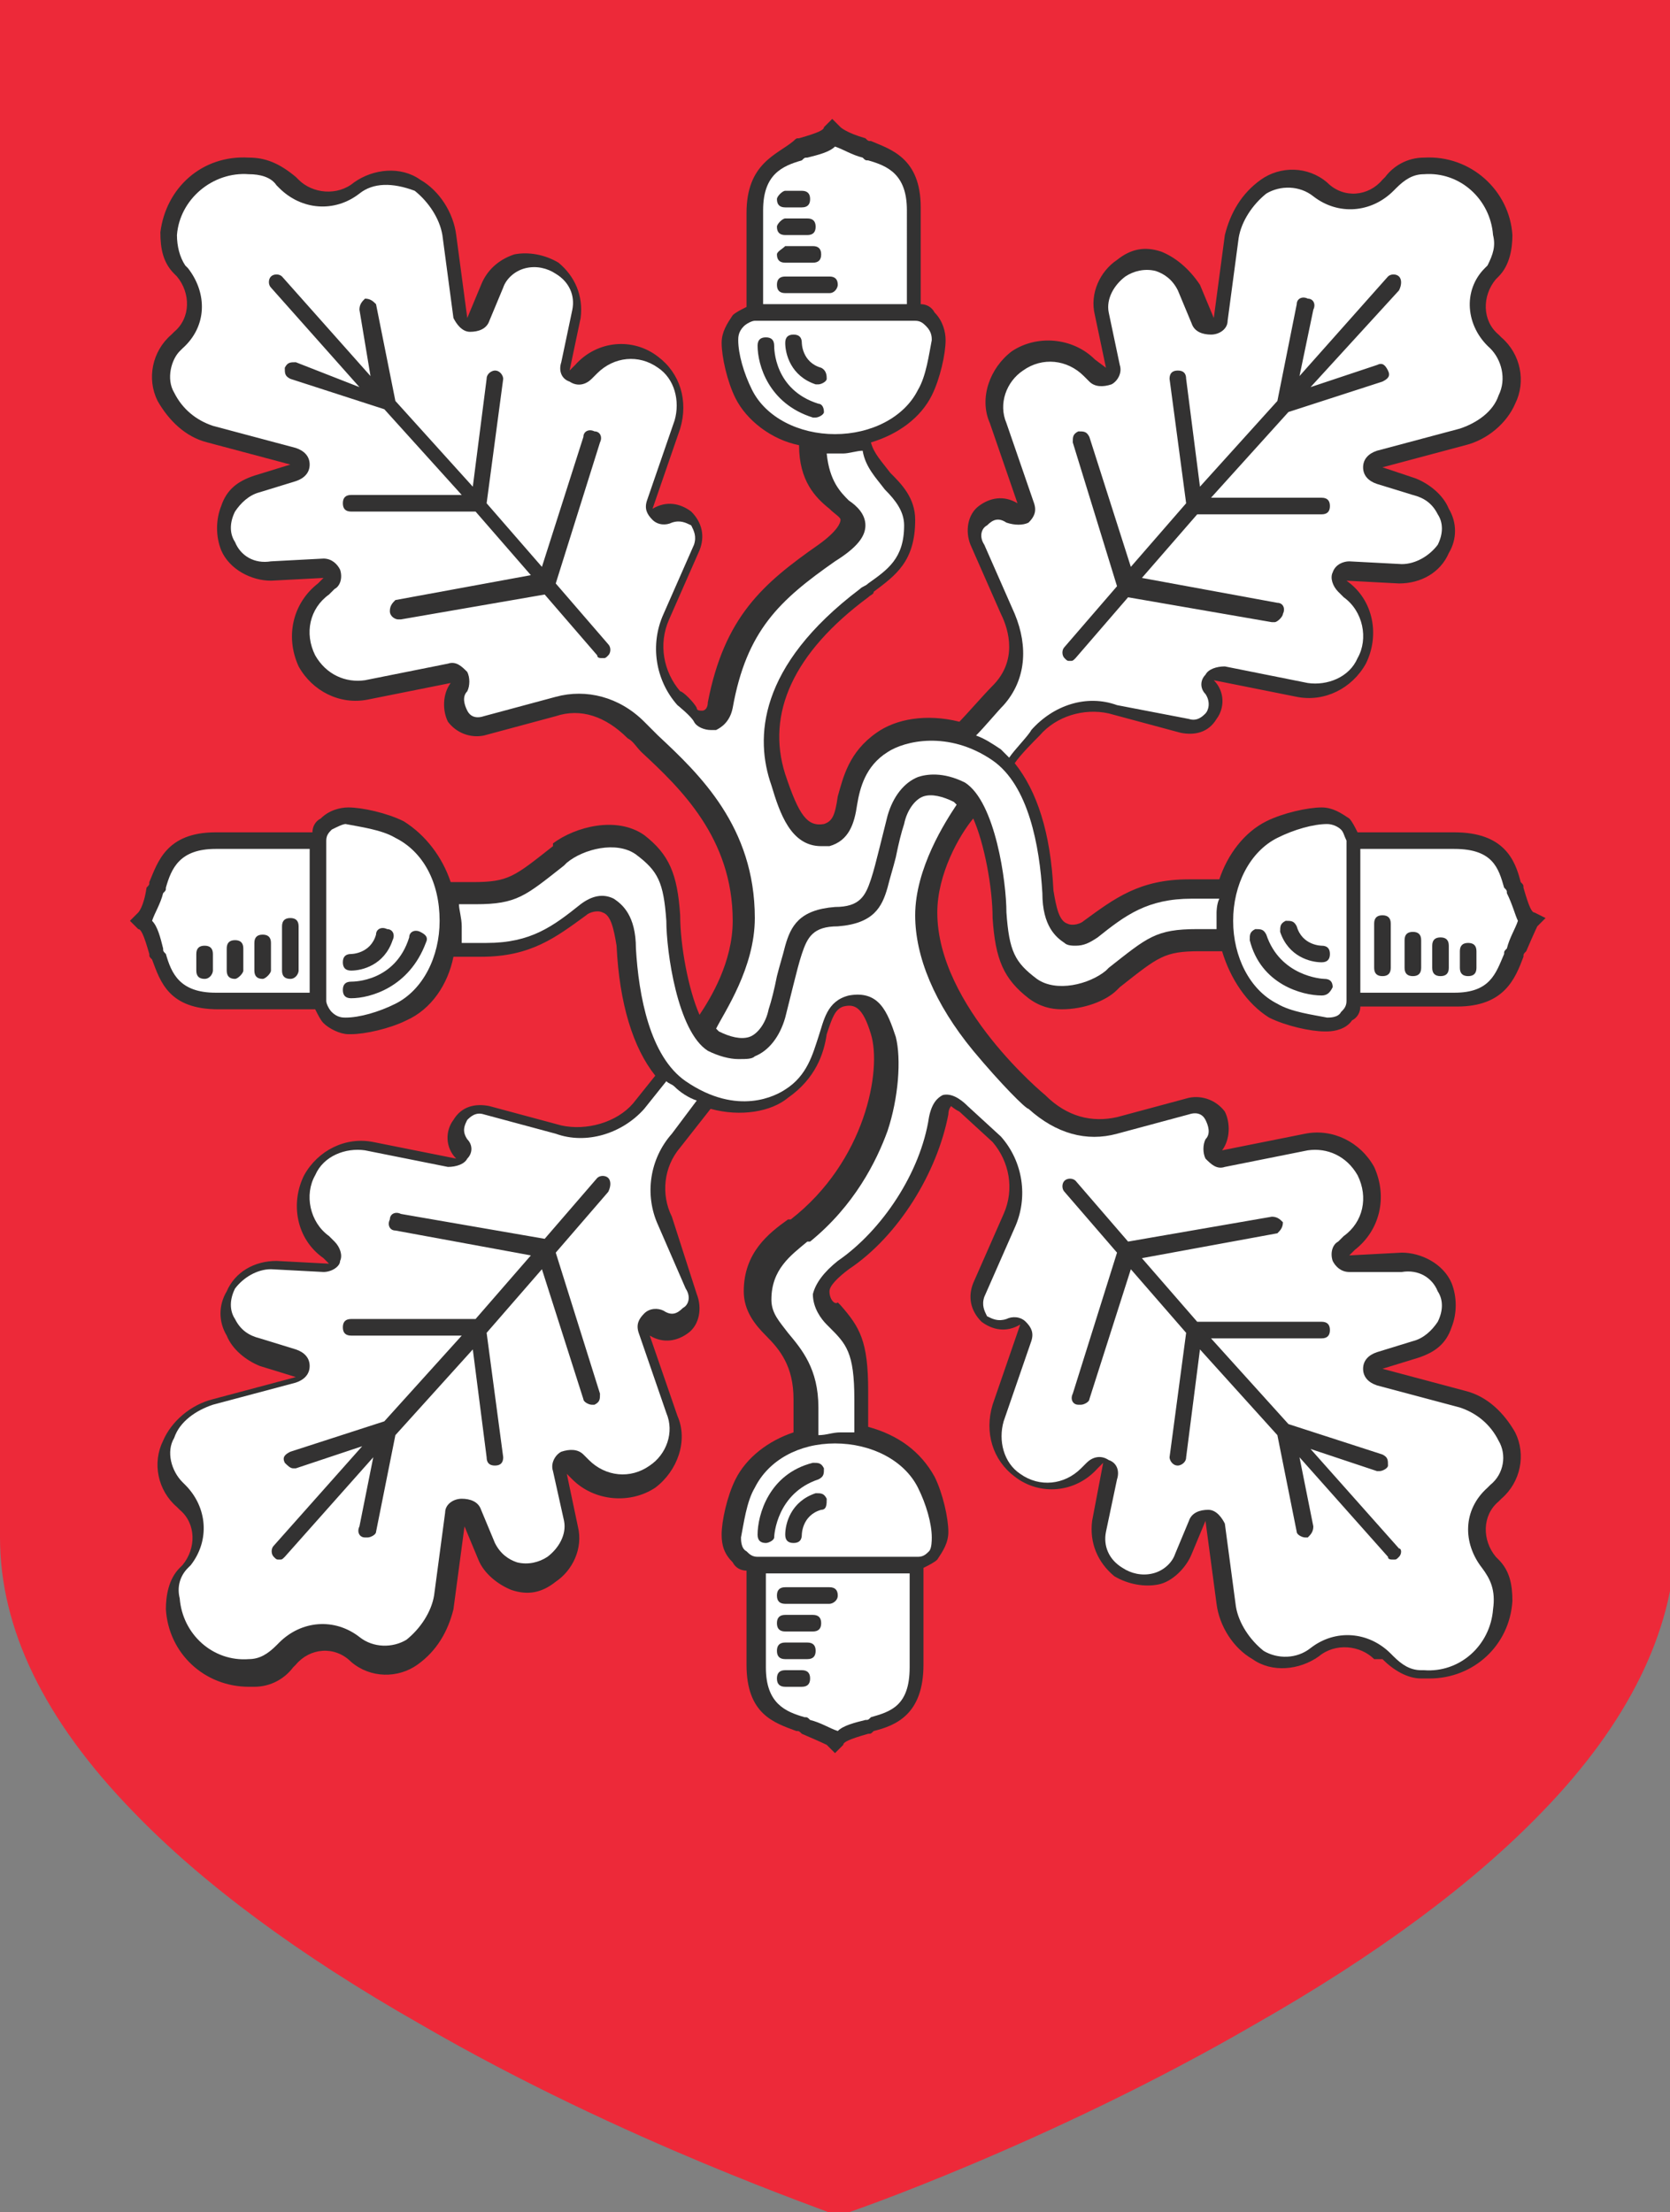<svg xmlns="http://www.w3.org/2000/svg" xmlns:xlink="http://www.w3.org/1999/xlink" width="60.4" height="80" viewBox="0 0 60.4 80"><rect x="0" y="0" width="60.4" height="80" fill="#808080" stroke="none"/><defs><path id="a" d="M0 0h60.4v80H0z"></path></defs><clipPath id="b"><use xlink:href="#a"></use></clipPath><g clip-path="url(#b)"><path d="M0 0v55.6c0 3.3 1.6 6.6 4.8 9.9 2.5 2.6 6 5.2 10.4 7.7 7.4 4.3 14.9 6.8 15 6.9h.2c.1 0 7.6-2.6 15-6.9 4.4-2.5 7.9-5.1 10.4-7.7 3.1-3.2 4.7-6.5 4.8-9.7V0H0z" fill="#ed2939"></path><path d="M55.5 33c-.1 0-.2-.2-.4-.9 0-.1 0-.1-.1-.2-.2-.8-.6-1.8-2.4-1.8h-3.5c-.1-.2-.2-.4-.3-.5-.3-.2-.6-.4-1-.4-.5 0-1.4.2-2 .5-.8.4-1.4 1.2-1.7 2.1H43c-1.8 0-2.7.7-3.8 1.5-.1.1-.4.2-.6.1-.3-.1-.4-.6-.5-1.2-.1-2.1-.6-3.6-1.4-4.6.2-.3.7-.8.9-1 .6-.7 1.6-1 2.5-.8l2.6.7c.5.1 1 0 1.3-.5.3-.4.3-1-.1-1.4l3 .6c1 .2 2-.3 2.5-1.2.5-1 .3-2.3-.7-3l1.9.1c.8 0 1.5-.4 1.8-1.1.3-.5.3-1.1 0-1.6-.2-.5-.7-.9-1.2-1.1l-1.2-.4 3-.8c.8-.2 1.5-.8 1.8-1.5.4-.8.2-1.8-.5-2.4l-.1-.1c-.6-.5-.6-1.4-.1-2l.1-.1c.4-.4.5-1 .5-1.5-.1-1.6-1.5-2.9-3.2-2.8-.6 0-1.1.3-1.4.7l-.1.1c-.5.6-1.4.7-2 .1-.7-.6-1.7-.6-2.4-.1s-1.1 1.2-1.3 2l-.4 3-.5-1.2c-.4-.6-.9-1-1.4-1.2-.6-.2-1.1-.1-1.6.3-.6.4-1 1.2-.8 2l.4 1.9-.4-.3c-.8-.8-2.1-.9-3-.3-.8.6-1.2 1.7-.8 2.6l1 2.9c-.5-.3-1-.2-1.4.1-.4.3-.5.9-.3 1.4l1.1 2.5c.3.6.6 1.7-.3 2.6-.3.3-1 1.1-1.2 1.3-1.2-.3-2.3-.1-3 .4-1 .7-1.2 1.6-1.4 2.3-.1.7-.2.9-.5 1-.6.1-.9-.3-1.4-1.8-.7-2.2.3-4.4 3-6.4.1-.1.2-.1.2-.2.8-.6 1.5-1.1 1.5-2.6 0-.8-.5-1.3-.9-1.7-.3-.4-.6-.7-.7-1.1 1-.3 1.8-.9 2.2-1.7.3-.6.5-1.5.5-2 0-.3-.1-.7-.4-1-.1-.2-.3-.3-.5-.3V7.5c0-1.8-1.1-2.1-1.8-2.4-.1 0-.1 0-.2-.1-.7-.2-.9-.4-.9-.4l-.3-.3-.3.3c0 .1-.2.2-.9.4-.1 0-.1 0-.2.1-.6.5-1.7.8-1.7 2.6v3.4c-.2.1-.4.2-.5.3-.2.3-.4.6-.4 1 0 .5.2 1.4.5 2 .4.8 1.3 1.5 2.3 1.7 0 1.3.6 1.9 1.1 2.3.2.2.4.3.4.4 0 .1-.1.4-.8.9-2 1.4-3.4 2.6-4 5.7 0 .2-.1.3-.2.3s-.2 0-.2-.1c-.1-.2-.5-.6-.6-.6-.6-.7-.8-1.7-.4-2.6l1.1-2.5c.2-.5.1-1-.3-1.4-.4-.3-.9-.4-1.4-.1l1-2.9c.3-1 0-2-.8-2.6-.9-.7-2.2-.6-3 .3l-.2.2.4-1.9c.1-.8-.2-1.5-.8-2-.5-.3-1.1-.4-1.6-.3-.6.2-1 .6-1.2 1.1l-.5 1.2-.4-3c-.1-.8-.6-1.6-1.3-2-.7-.5-1.7-.4-2.4.1-.6.5-1.5.4-2-.1l-.1-.1c-.6-.5-1.1-.7-1.7-.7-1.7-.1-3 1.1-3.2 2.7 0 .6.1 1.1.5 1.5l.1.1c.5.6.5 1.5-.1 2l-.1.1c-.7.6-.9 1.6-.5 2.4.4.7 1 1.3 1.8 1.5l3 .8-1.3.4c-.6.2-1 .5-1.2 1.1-.2.5-.2 1.1 0 1.6.3.7 1.1 1.1 1.8 1.1l1.9-.1-.2.2c-.9.7-1.2 1.9-.7 3 .5.9 1.5 1.4 2.5 1.2l3-.6c-.3.4-.3 1-.1 1.4.3.4.8.6 1.3.5l2.6-.7c.9-.3 1.8 0 2.6.8.2.1.3.3.5.5 1.4 1.3 3.3 3.1 3.3 6.1 0 1.5-.8 2.8-1.2 3.4-.4-.9-.7-2.5-.7-3.6-.1-1.5-.4-2.2-1.3-2.9-1-.7-2.5-.3-3.3.3v.1c-1.4 1.1-1.6 1.3-2.9 1.3h-.8c-.3-.9-.9-1.7-1.7-2.2-.6-.3-1.5-.5-2-.5-.3 0-.7.1-1 .4-.2.1-.3.3-.3.5H7.8c-1.8 0-2.1 1.1-2.4 1.8 0 .1 0 .1-.1.2-.1.7-.3.9-.3.9l-.3.3.3.3c.1 0 .2.2.4.9 0 .1 0 .1.1.2.3.8.6 1.8 2.4 1.8h3.5c.1.2.2.4.3.5.2.2.6.4.9.4h.1c.5 0 1.4-.2 2-.5.9-.4 1.5-1.3 1.7-2.3h1c1.8 0 2.7-.7 3.8-1.5.1-.1.4-.2.6-.1.3.1.4.6.5 1.2.1 2.1.6 3.7 1.4 4.7l-.8 1c-.6.7-1.7 1-2.6.8l-2.6-.7c-.5-.1-1 0-1.3.5-.3.4-.3 1 .1 1.4l-3-.6c-1-.2-2 .3-2.5 1.2-.5 1-.3 2.3.7 3l.2.2-1.9-.1c-.8 0-1.5.4-1.8 1.1-.3.5-.3 1.1 0 1.6.2.5.7.9 1.2 1.1l1.3.4-3 .8c-.8.2-1.5.8-1.8 1.5-.4.8-.2 1.8.5 2.4l.1.1c.6.5.6 1.4.1 2l-.1.1c-.4.4-.5 1-.5 1.5.1 1.6 1.4 2.8 3 2.8h.2c.6 0 1.1-.3 1.4-.7l.1-.1c.5-.6 1.4-.7 2-.1.7.6 1.7.6 2.4.1s1.1-1.2 1.3-2l.4-3 .5 1.2c.2.5.7.9 1.2 1.1.6.2 1.1.1 1.6-.3.6-.4 1-1.2.8-2l-.4-1.9.2.2c.8.8 2.1.9 3 .3.8-.6 1.2-1.7.8-2.6l-1-2.9c.5.3 1 .2 1.4-.1.4-.3.5-.9.3-1.4l-.9-2.8c-.4-.8-.3-1.8.3-2.5l1.1-1.4c1.1.3 2.2.1 2.8-.4 1-.7 1.3-1.6 1.4-2.3.2-.6.3-.9.6-1 .4-.1.7 0 1 1 .4 1.3-.2 4.6-2.9 6.7h-.1c-.7.5-1.6 1.2-1.6 2.6 0 .7.4 1.2.8 1.6.5.5 1 1.1 1 2.3v1.2c-.9.3-1.7.9-2.1 1.7-.3.6-.5 1.5-.5 2 0 .4.1.7.4 1 .1.2.3.3.5.3v3.4c0 1.8 1 2.1 1.8 2.4.1 0 .1 0 .2.1.7.3.9.4.9.4l.3.3.3-.3c0-.1.2-.2.9-.4.1 0 .1 0 .2-.1.8-.2 1.8-.6 1.8-2.4v-3.5c.2-.1.4-.2.5-.3.2-.3.4-.6.4-1 0-.5-.2-1.4-.5-2-.5-.9-1.3-1.5-2.4-1.8v-1.3c0-1.8-.3-2.3-1-3.1l-.1-.1c-.1.1-.3-.1-.3-.4 0-.2.3-.5.7-.8 1.8-1.2 3.2-3.5 3.6-5.6 0-.2.1-.3.1-.3s.1.1.3.2l1.2 1.1c.6.7.8 1.7.4 2.6l-1.1 2.5c-.2.5-.1 1 .3 1.4.4.3.9.4 1.4.1l-1 2.9c-.3 1 0 2 .8 2.6.9.7 2.2.6 3-.3l.2-.2-.4 2.1c-.1.8.2 1.5.8 2 .5.3 1.1.4 1.6.3s1-.6 1.2-1.1l.5-1.2.4 3c.1.8.6 1.6 1.3 2 .7.5 1.7.4 2.4-.1.6-.5 1.5-.4 2 .1h.3c.4.4.9.7 1.4.7H51.7c1.6 0 2.9-1.2 3-2.8 0-.6-.1-1.1-.5-1.5l-.1-.1c-.5-.6-.5-1.5.1-2l.1-.1c.7-.6.9-1.6.5-2.4-.4-.7-1-1.3-1.8-1.5l-3-.8 1.3-.4c.6-.2 1-.5 1.2-1.1.2-.5.2-1.1 0-1.6-.3-.7-1.1-1.1-1.8-1.1l-1.9.1.2-.2c.9-.7 1.2-1.9.7-3-.5-.9-1.5-1.4-2.5-1.2l-3 .6c.3-.4.3-1 .1-1.4-.3-.4-.8-.6-1.3-.5l-2.6.7c-.9.2-1.8 0-2.6-.8 0 0-3.9-3.2-3.9-6.6 0-1.4.8-2.8 1.3-3.4.4.9.7 2.5.7 3.6.1 1.5.4 2.2 1.3 2.9.4.3.8.4 1.2.4.8 0 1.6-.3 2-.7l.1-.1c1.4-1.1 1.6-1.3 2.9-1.3h.8c.3 1 .9 1.9 1.7 2.4.6.3 1.5.5 2 .5h.1c.3 0 .7-.1.9-.4.2-.1.3-.3.3-.5h3.5c1.7 0 2.1-1 2.4-1.8 0-.1 0-.1.1-.2.3-.7.4-.9.4-.9l.3-.3-.4-.2z" fill="#333232"></path><path d="M23.8 44.3c-.5-1.1-.3-2.4.5-3.3l.9-1.2c-.3-.1-.6-.3-.8-.5-.1-.1-.2-.1-.3-.2l-.8 1c-.8.9-2.1 1.3-3.2.9l-2.6-.7c-.3-.1-.5.1-.6.2-.1.2-.2.4 0 .7.2.2.2.5 0 .7-.1.2-.4.3-.7.3l-3-.6c-.7-.1-1.5.2-1.8.9-.4.7-.2 1.7.5 2.2l.2.2c.2.2.3.5.2.7 0 .2-.3.4-.6.4l-1.9-.1c-.5 0-1 .3-1.3.7-.2.4-.2.8 0 1.1.2.4.5.6.9.7l1.3.4c.3.1.5.3.5.6s-.2.5-.5.6l-3 .8c-.6.2-1.2.6-1.4 1.2-.3.5-.1 1.2.3 1.6l.1.1c.8.8.9 2 .2 2.9l-.1.1c-.3.3-.4.7-.3 1.1.1 1.3 1.2 2.3 2.5 2.2.4 0 .7-.2 1-.5l.1-.1c.8-.8 2-.9 2.9-.2.5.4 1.2.4 1.7.1.5-.4.9-1 1-1.6l.4-3c0-.3.3-.5.6-.5s.6.1.7.4l.5 1.2c.2.4.5.6.8.7.4.1.8 0 1.1-.2.4-.3.7-.8.6-1.3l-.4-1.8c-.1-.3.1-.6.3-.7.3-.1.6-.1.8.1l.2.2c.6.6 1.5.7 2.2.2.6-.4.9-1.2.6-1.9l-1-2.9c-.1-.3 0-.5.2-.7.2-.2.5-.2.7-.1.3.2.5.1.7-.1.2-.1.3-.4.1-.7l-1-2.3zM22 43.1l-1.9 2.2 1.6 5.1c0 .2 0 .3-.2.4h-.1c-.1 0-.3-.1-.3-.2l-1.5-4.7-2 2.3.6 4.5c0 .2-.1.3-.3.3-.2 0-.3-.1-.3-.3l-.5-3.9-2.8 3.1-.7 3.5c0 .1-.2.2-.3.2h-.1c-.2 0-.3-.2-.2-.4l.5-2.5-3.2 3.6c-.1.1-.1.1-.2.1s-.1 0-.2-.1-.1-.3 0-.4l3.2-3.6-2.4.8h-.1c-.1 0-.2-.1-.3-.2-.1-.2 0-.3.2-.4l3.4-1.1 2.8-3.1h-4c-.2 0-.3-.1-.3-.3 0-.2.1-.3.3-.3h4.5l2-2.3-4.9-.9c-.2 0-.3-.2-.2-.4 0-.2.2-.3.4-.2l5.2.9 1.9-2.2c.1-.1.3-.1.4 0 .1.1.1.3 0 .5z" fill="#fff"></path><path d="M53.6 56.7c-.7-.9-.7-2.1.2-2.9l.1-.1c.5-.4.6-1.1.3-1.6-.3-.6-.8-1-1.4-1.2l-3-.8c-.3-.1-.5-.3-.5-.6s.2-.5.5-.6l1.3-.4c.4-.1.7-.4.9-.7.2-.4.2-.8 0-1.1-.2-.5-.7-.8-1.3-.7h-1.9c-.3 0-.5-.2-.6-.4-.1-.3 0-.6.2-.7l.2-.2c.7-.5.9-1.4.5-2.2-.4-.7-1.1-1-1.8-.9l-3 .6c-.3.1-.5-.1-.7-.3-.1-.2-.1-.5 0-.7.2-.2.1-.5 0-.7-.1-.2-.3-.3-.6-.2l-2.6.7c-1.1.3-2.2 0-3.2-.9-.1 0-1-.9-2-2.1-1.4-1.7-2.1-3.4-2.1-4.9 0-1.7 1.1-3.4 1.5-4l-.1-.1c-.4-.2-.8-.3-1.1-.2-.3.1-.6.5-.7 1-.1.3-.2.7-.3 1.2-.1.4-.2.7-.3 1.1-.2.7-.5 1.3-1.8 1.4-.9 0-1.1.4-1.3 1-.1.3-.2.7-.3 1.1l-.3 1.2c-.2.7-.6 1.2-1.1 1.4-.1.1-.3.1-.6.1s-.7-.1-1.1-.3c-1.1-.7-1.5-3.6-1.5-4.7-.1-1.4-.3-1.8-1.1-2.4-.7-.5-1.9-.2-2.5.3l-.1.1c-1.4 1.1-1.7 1.4-3.2 1.4h-.6c0 .2.1.5.1.8v.6h.9c1.6 0 2.4-.6 3.4-1.4.4-.3.8-.4 1.2-.2.3.2.8.6.8 1.8.1 1.7.5 3.9 1.8 4.8 1.9 1.3 3.3.5 3.6.3.8-.5 1-1.3 1.2-1.9.2-.6.3-1.3 1.1-1.5 1.1-.2 1.4.6 1.7 1.5.2.8.1 2.2-.3 3.4-.4 1.1-1.2 2.7-2.8 4h-.1c-.6.5-1.3 1-1.3 2.1 0 .5.3.8.6 1.2.5.6 1.1 1.3 1.1 2.7v1c.3 0 .5-.1.8-.1h.5v-1.2c0-1.7-.3-2-.9-2.6l-.1-.1c-.2-.2-.5-.6-.5-1.1.1-.4.4-.8.9-1.2 1.6-1.1 3-3.2 3.3-5.2.1-.5.3-.7.5-.8.4-.1.8.3.9.4l1.2 1.1c.8.9 1 2.2.5 3.3l-1.1 2.5c-.1.3 0 .5.1.7.2.1.4.2.7.1.2-.1.5-.1.7.1.2.2.3.4.2.7l-1 2.9c-.2.7 0 1.5.6 1.9.7.5 1.6.4 2.2-.2l.2-.2c.2-.2.5-.3.8-.1.3.1.4.4.3.7l-.4 1.9c-.1.5.1 1 .6 1.3.3.2.7.3 1.1.2.4-.1.7-.4.8-.7L43 55c.1-.3.4-.4.7-.4.3 0 .5.3.6.5l.4 3c.1.6.5 1.2 1 1.6.5.3 1.2.3 1.7-.1.9-.7 2.1-.6 2.9.2l.1.1c.3.3.6.5 1 .5h.1c1.3.1 2.4-.9 2.5-2.2.1-.7-.1-1.1-.4-1.5zm-3-.4c-.1.1-.1.1-.2.1s-.2 0-.2-.1L47 52.7l.5 2.5c0 .2-.1.3-.2.4h-.1c-.1 0-.3-.1-.3-.2l-.7-3.5-2.8-3.1-.5 3.9c0 .2-.2.3-.3.3-.2 0-.3-.2-.3-.3l.6-4.5-2-2.3-1.5 4.7c0 .1-.2.2-.3.2H39c-.2 0-.3-.2-.2-.4l1.6-5.1-1.9-2.2c-.1-.1-.1-.3 0-.4.1-.1.3-.1.4 0l1.9 2.2L46 44c.2 0 .3.1.4.2 0 .2-.1.3-.2.4l-4.9.9 2 2.3h4.5c.2 0 .3.1.3.3 0 .2-.1.3-.3.3h-4l2.8 3.1 3.4 1.1c.2.1.2.2.2.4 0 .1-.2.2-.3.2h-.1l-2.4-.8 3.2 3.6c.1 0 .1.2 0 .3z" fill="#fff"></path><path d="M44.1 32.5h-1c-1.6 0-2.4.6-3.4 1.4-.3.2-.5.3-.8.3-.1 0-.3 0-.4-.1-.3-.2-.8-.6-.8-1.8-.1-1.7-.5-3.9-1.8-4.8-1.6-1.1-3.2-.7-3.8-.3-.8.5-1 1.3-1.1 1.9-.1.7-.3 1.3-1 1.5h-.3c-1.1 0-1.5-1.2-1.8-2.2-.6-1.7-.5-4.3 3.2-7.1.1-.1.2-.1.3-.2.7-.5 1.3-.9 1.3-2.1 0-.5-.3-.9-.7-1.3-.3-.4-.7-.8-.8-1.4-.2 0-.5.1-.7.1h-.6c.1 1 .5 1.4.8 1.7.3.2.6.5.6.9s-.3.8-1.1 1.3c-2 1.4-3.2 2.5-3.7 5.3-.1.5-.4.7-.6.8h-.2c-.2 0-.5-.1-.6-.3-.1-.2-.6-.6-.6-.6-.8-.9-1-2.2-.5-3.3l1.1-2.5c.1-.3 0-.5-.1-.7-.2-.1-.4-.2-.7-.1-.2.1-.5.1-.7-.1-.2-.2-.3-.4-.2-.7l1-2.9c.2-.7 0-1.5-.6-1.9-.7-.5-1.6-.4-2.2.2l-.2.2c-.2.2-.5.3-.8.1-.3-.1-.4-.4-.3-.7l.4-1.9c.1-.5-.1-1-.6-1.3-.3-.2-.7-.3-1.1-.2-.4.1-.7.4-.8.7l-.5 1.2c-.1.3-.4.4-.7.4-.3 0-.5-.3-.6-.5l-.4-3c-.1-.6-.5-1.2-1-1.6-.8-.3-1.5-.3-2 .1-.9.7-2.1.6-2.9-.2l-.1-.1c-.2-.3-.6-.4-1-.4-1.3-.1-2.5.9-2.6 2.2 0 .4.1.8.3 1.1l.1.1c.7.9.7 2.1-.2 2.9l-.1.1c-.3.3-.5 1-.2 1.5.3.6.8 1 1.4 1.2l3 .8c.3.1.5.3.5.6s-.2.5-.5.6l-1.3.4c-.4.1-.7.4-.9.7-.2.4-.2.8 0 1.1.2.5.7.8 1.3.7l1.9-.1c.3 0 .5.2.6.4.1.3 0 .6-.2.7l-.2.2c-.7.5-.9 1.4-.5 2.2.4.7 1.1 1 1.8.9l3-.6c.3-.1.5.1.7.3.1.2.1.5 0 .7-.2.2-.1.5 0 .7.1.2.3.3.6.2l2.6-.7c1.1-.3 2.3 0 3.2.9l.5.5c1.5 1.4 3.5 3.3 3.5 6.6 0 1.8-1.1 3.4-1.4 4l.1.1c.4.2.8.3 1.1.2.3-.1.6-.5.7-1 .1-.3.2-.7.3-1.2.1-.4.2-.7.3-1.1.2-.7.5-1.3 1.8-1.4.9 0 1.1-.4 1.3-1 .1-.3.2-.7.3-1.1l.3-1.2c.2-.7.6-1.2 1.1-1.4.3-.1.9-.2 1.7.2 1.1.7 1.5 3.6 1.5 4.7.1 1.4.3 1.8 1.1 2.4.7.5 1.9.2 2.5-.3l.1-.1c1.4-1.1 1.7-1.4 3.2-1.4h.7V33s0-.3.1-.5zM22 23.7c-.1.1-.1.1-.2.1s-.2 0-.2-.1l-1.9-2.2-5.2.9h-.1c-.1 0-.3-.1-.3-.3 0-.2.1-.3.2-.4l4.9-.9-2-2.3h-4.5c-.2 0-.3-.1-.3-.3 0-.2.1-.3.3-.3h4l-2.8-3.1-3.4-1.1c-.2-.1-.2-.2-.2-.4.1-.2.2-.2.4-.2l2.3.9-3.2-3.6c-.1-.1-.1-.3 0-.4.1-.1.3-.1.4 0l3.2 3.6-.4-2.4c0-.2.1-.3.2-.4.2 0 .3.1.4.2l.7 3.5 2.8 3.1.5-3.9c0-.2.2-.3.3-.3.2 0 .3.2.3.3l-.6 4.5 2 2.3 1.5-4.7c0-.2.2-.3.4-.2.2 0 .3.2.2.4l-1.6 5.1 1.9 2.2c.1.1.1.3 0 .4z" fill="#fff"></path><path d="M53.9 12.6c-.9-.8-1-2.1-.2-2.9l.1-.1c.2-.4.3-.7.2-1.1-.1-1.3-1.2-2.3-2.5-2.2-.4 0-.7.2-1 .5l-.1.1c-.8.8-2 .9-2.9.2-.5-.4-1.2-.4-1.7-.1-.5.4-.9 1-1 1.6l-.4 3c0 .3-.3.5-.6.5s-.6-.1-.7-.4l-.5-1.2c-.2-.4-.5-.6-.8-.7-.4-.1-.8 0-1.1.2-.4.3-.7.8-.6 1.3l.4 1.9c.1.3-.1.6-.3.7-.3.1-.6.1-.8-.1l-.2-.2c-.6-.6-1.5-.7-2.2-.2-.6.4-.9 1.2-.6 1.9l1 2.9c.1.3 0 .5-.2.7-.2.1-.5.1-.8 0-.3-.2-.5-.1-.7.1-.2.1-.3.4-.1.7l1.1 2.5c.5 1.2.4 2.4-.4 3.3-.2.2-.7.8-1 1.1.3.1.6.3.9.5l.3.3c.2-.3.7-.8.8-1 .8-.9 2-1.3 3.1-.9l2.6.5c.3.1.5-.1.6-.2s.2-.4 0-.7c-.2-.2-.2-.5 0-.7.1-.2.4-.3.7-.3l3 .6c.7.1 1.5-.2 1.8-.9.4-.7.2-1.7-.5-2.2l-.2-.2c-.2-.2-.3-.5-.2-.7.1-.3.4-.4.6-.4l1.9.1c.5 0 1-.3 1.3-.7.2-.4.2-.8 0-1.1-.2-.4-.5-.6-.9-.7l-1.3-.4c-.3-.1-.5-.3-.5-.6s.2-.5.5-.6l3-.8c.6-.2 1.2-.6 1.4-1.2.3-.6.1-1.3-.3-1.7zm-3.3-2.1L47.4 14l2.4-.8c.2-.1.3 0 .4.2.1.2 0 .3-.2.4l-3.4 1.1-2.8 3.1h4c.2 0 .3.1.3.3 0 .2-.1.3-.3.3h-4.5l-2 2.3 4.9.9c.2 0 .3.2.2.4 0 .1-.2.3-.3.3H46l-5.2-.9-1.9 2.2c-.1.1-.1.1-.2.1s-.1 0-.2-.1-.1-.3 0-.4l1.9-2.2-1.6-5.2c0-.2 0-.3.2-.4.2 0 .3 0 .4.2l1.5 4.7 2-2.3-.6-4.5c0-.2.1-.3.3-.3.2 0 .3.1.3.3l.5 3.9 2.8-3.1.7-3.5c0-.2.2-.3.4-.2.2 0 .3.2.2.4l-.5 2.4 3.2-3.6c.1-.1.3-.1.4 0 .1.1.1.3 0 .5zM32.8 7.6c0-1.3-.7-1.6-1.4-1.8-.1 0-.1 0-.2-.1-.4-.1-.7-.3-1-.4-.2.2-.6.3-1 .4-.1 0-.1 0-.2.1-.7.2-1.4.5-1.4 1.8V11h5.2V7.6zm-4.4-.7h.6c.2 0 .3.1.3.3 0 .2-.1.3-.3.3h-.6c-.2 0-.3-.1-.3-.3 0-.1.2-.3.3-.3zm0 1h.8c.2 0 .3.1.3.3 0 .2-.1.3-.3.3h-.8c-.2 0-.3-.1-.3-.3 0-.1.2-.3.3-.3zm0 1h1c.2 0 .3.1.3.3 0 .2-.1.3-.3.3h-1c-.2 0-.3-.1-.3-.3 0-.1.2-.2.3-.3zm1.6 1.7h-1.6c-.2 0-.3-.1-.3-.3 0-.2.1-.3.3-.3H30c.2 0 .3.1.3.3 0 .1-.1.3-.3.3zM33.5 11.8c-.1-.1-.2-.2-.4-.2h-5.8c-.1 0-.3.1-.4.2-.2.2-.2.4-.2.5 0 .5.2 1.2.5 1.8.5 1 1.7 1.6 3 1.6s2.5-.6 3-1.6c.3-.5.4-1.3.5-1.8 0-.1 0-.3-.2-.5zm-3.7 3.1c0 .1-.2.2-.3.2h-.1c-1.6-.5-2-1.9-2-2.6 0-.2.1-.3.3-.3.2 0 .3.1.3.3 0 .1 0 1.6 1.6 2.1.1 0 .2.1.2.3zm.1-1.2c0 .1-.2.2-.3.2h-.1c-.9-.3-1.1-1.1-1.1-1.5 0-.2.1-.3.3-.3.2 0 .3.1.3.3 0 0 0 .7.7.9.2.1.2.3.2.4zM27.7 56.9v3.4c0 1.3.7 1.6 1.4 1.8.1 0 .1 0 .2.1.4.1.7.3 1 .4.2-.2.6-.3 1-.4.1 0 .1 0 .2-.1.7-.2 1.4-.4 1.4-1.8v-3.4h-5.2zM29 61h-.6c-.2 0-.3-.1-.3-.3 0-.2.1-.3.3-.3h.6c.2 0 .3.1.3.3 0 .2-.1.3-.3.3zm.2-1h-.8c-.2 0-.3-.1-.3-.3 0-.2.1-.3.3-.3h.8c.2 0 .3.1.3.3 0 .2-.1.3-.3.3zm.2-1h-1c-.2 0-.3-.1-.3-.3 0-.2.1-.3.3-.3h1c.2 0 .3.1.3.3 0 .2-.1.3-.3.3zm.6-1h-1.6c-.2 0-.3-.1-.3-.3 0-.2.1-.3.3-.3H30c.2 0 .3.1.3.3 0 .2-.2.3-.3.3zM33.7 55.6c0-.5-.2-1.2-.5-1.8-.5-1-1.7-1.6-3-1.6s-2.4.6-2.9 1.6c-.3.5-.4 1.3-.5 1.8 0 .1 0 .4.2.5.1.1.2.2.4.2h5.8c.2 0 .3-.1.4-.2.1-.1.1-.4.1-.5zm-6 .2c-.2 0-.3-.1-.3-.3 0-.7.4-2.2 2-2.6.2 0 .3 0 .4.2 0 .2 0 .3-.2.4-1.5.5-1.6 2-1.6 2.1 0 .1-.2.2-.3.2zm2-1.2c-.7.2-.7.9-.7.9 0 .2-.1.3-.3.3-.2 0-.3-.1-.3-.3 0-.4.2-1.2 1.1-1.5.2 0 .3 0 .4.2 0 .2 0 .4-.2.4zM54.5 32.3c0-.1 0-.1-.1-.2-.2-.7-.4-1.4-1.8-1.4h-3.4v5.2h3.4c1.3 0 1.5-.7 1.8-1.4 0-.1 0-.1.1-.2.1-.4.3-.7.4-1-.1-.2-.2-.6-.4-1zM50.3 35c0 .2-.1.3-.3.3-.2 0-.3-.1-.3-.3v-1.6c0-.2.1-.3.3-.3.2 0 .3.1.3.3V35zm1.1 0c0 .2-.1.3-.3.3-.2 0-.3-.1-.3-.3v-1c0-.2.1-.3.3-.3.2 0 .3.1.3.3v1zm1 0c0 .2-.1.3-.3.3-.2 0-.3-.1-.3-.3v-.8c0-.2.1-.3.3-.3.2 0 .3.1.3.3v.8zm1 0c0 .2-.1.3-.3.3-.2 0-.3-.1-.3-.3v-.6c0-.2.1-.3.3-.3.2 0 .3.1.3.3v.6zM48.5 30c-.1-.1-.3-.2-.5-.2-.5 0-1.2.2-1.8.5-1 .5-1.6 1.7-1.6 3s.6 2.5 1.6 3c.5.3 1.3.4 1.8.5.1 0 .4 0 .5-.2.1-.1.2-.2.2-.4v-5.8c-.1-.2-.1-.3-.2-.4zm-.7 6c-.7 0-2.2-.4-2.6-2 0-.2 0-.3.2-.4.2 0 .3 0 .4.2.5 1.5 2 1.6 2.1 1.6.2 0 .3.1.3.3-.1.2-.2.3-.4.3zm0-1.2c-.4 0-1.2-.2-1.5-1.1 0-.2 0-.3.2-.4.2 0 .3 0 .4.2.2.7.9.7.9.7.2 0 .3.1.3.3 0 .2-.1.3-.3.3zM7.8 30.7c-1.3 0-1.6.7-1.8 1.4 0 .1 0 .1-.1.2-.1.4-.3.7-.4 1 .2.2.3.6.4 1 0 .1 0 .1.1.2.2.7.5 1.4 1.8 1.4h3.4v-5.2H7.8zm-.4 4.7c-.2 0-.3-.1-.3-.3v-.6c0-.2.1-.3.3-.3.2 0 .3.1.3.3v.6c0 .1-.1.3-.3.3zm1.1 0c-.2 0-.3-.1-.3-.3v-.8c0-.2.1-.3.3-.3.2 0 .3.1.3.3v.8c0 .1-.2.3-.3.3zm1 0c-.2 0-.3-.1-.3-.3v-1c0-.2.1-.3.3-.3.2 0 .3.1.3.3v1c0 .1-.2.3-.3.3zm1 0c-.2 0-.3-.1-.3-.3v-1.6c0-.2.1-.3.3-.3.2 0 .3.1.3.3v1.6c0 .1-.1.3-.3.3zM14.3 30.3c-.5-.3-1.3-.4-1.8-.5-.1 0-.3.1-.5.2-.1.1-.2.2-.2.4v5.8c0 .1.1.3.2.4.2.2.4.2.5.2.5 0 1.2-.2 1.8-.5 1-.5 1.6-1.7 1.6-3 0-1.4-.6-2.5-1.6-3zm-1.6 4.2s.7 0 .9-.7c0-.2.2-.3.4-.2.2 0 .3.2.2.4-.3.9-1.1 1.1-1.5 1.1-.2 0-.3-.1-.3-.3 0-.2.1-.3.3-.3zm0 1.6c-.2 0-.3-.1-.3-.3 0-.2.1-.3.3-.3.1 0 1.6 0 2.1-1.6 0-.2.2-.3.4-.2s.3.2.2.4c-.6 1.6-2 2-2.7 2z" fill="#fff"></path></g></svg>